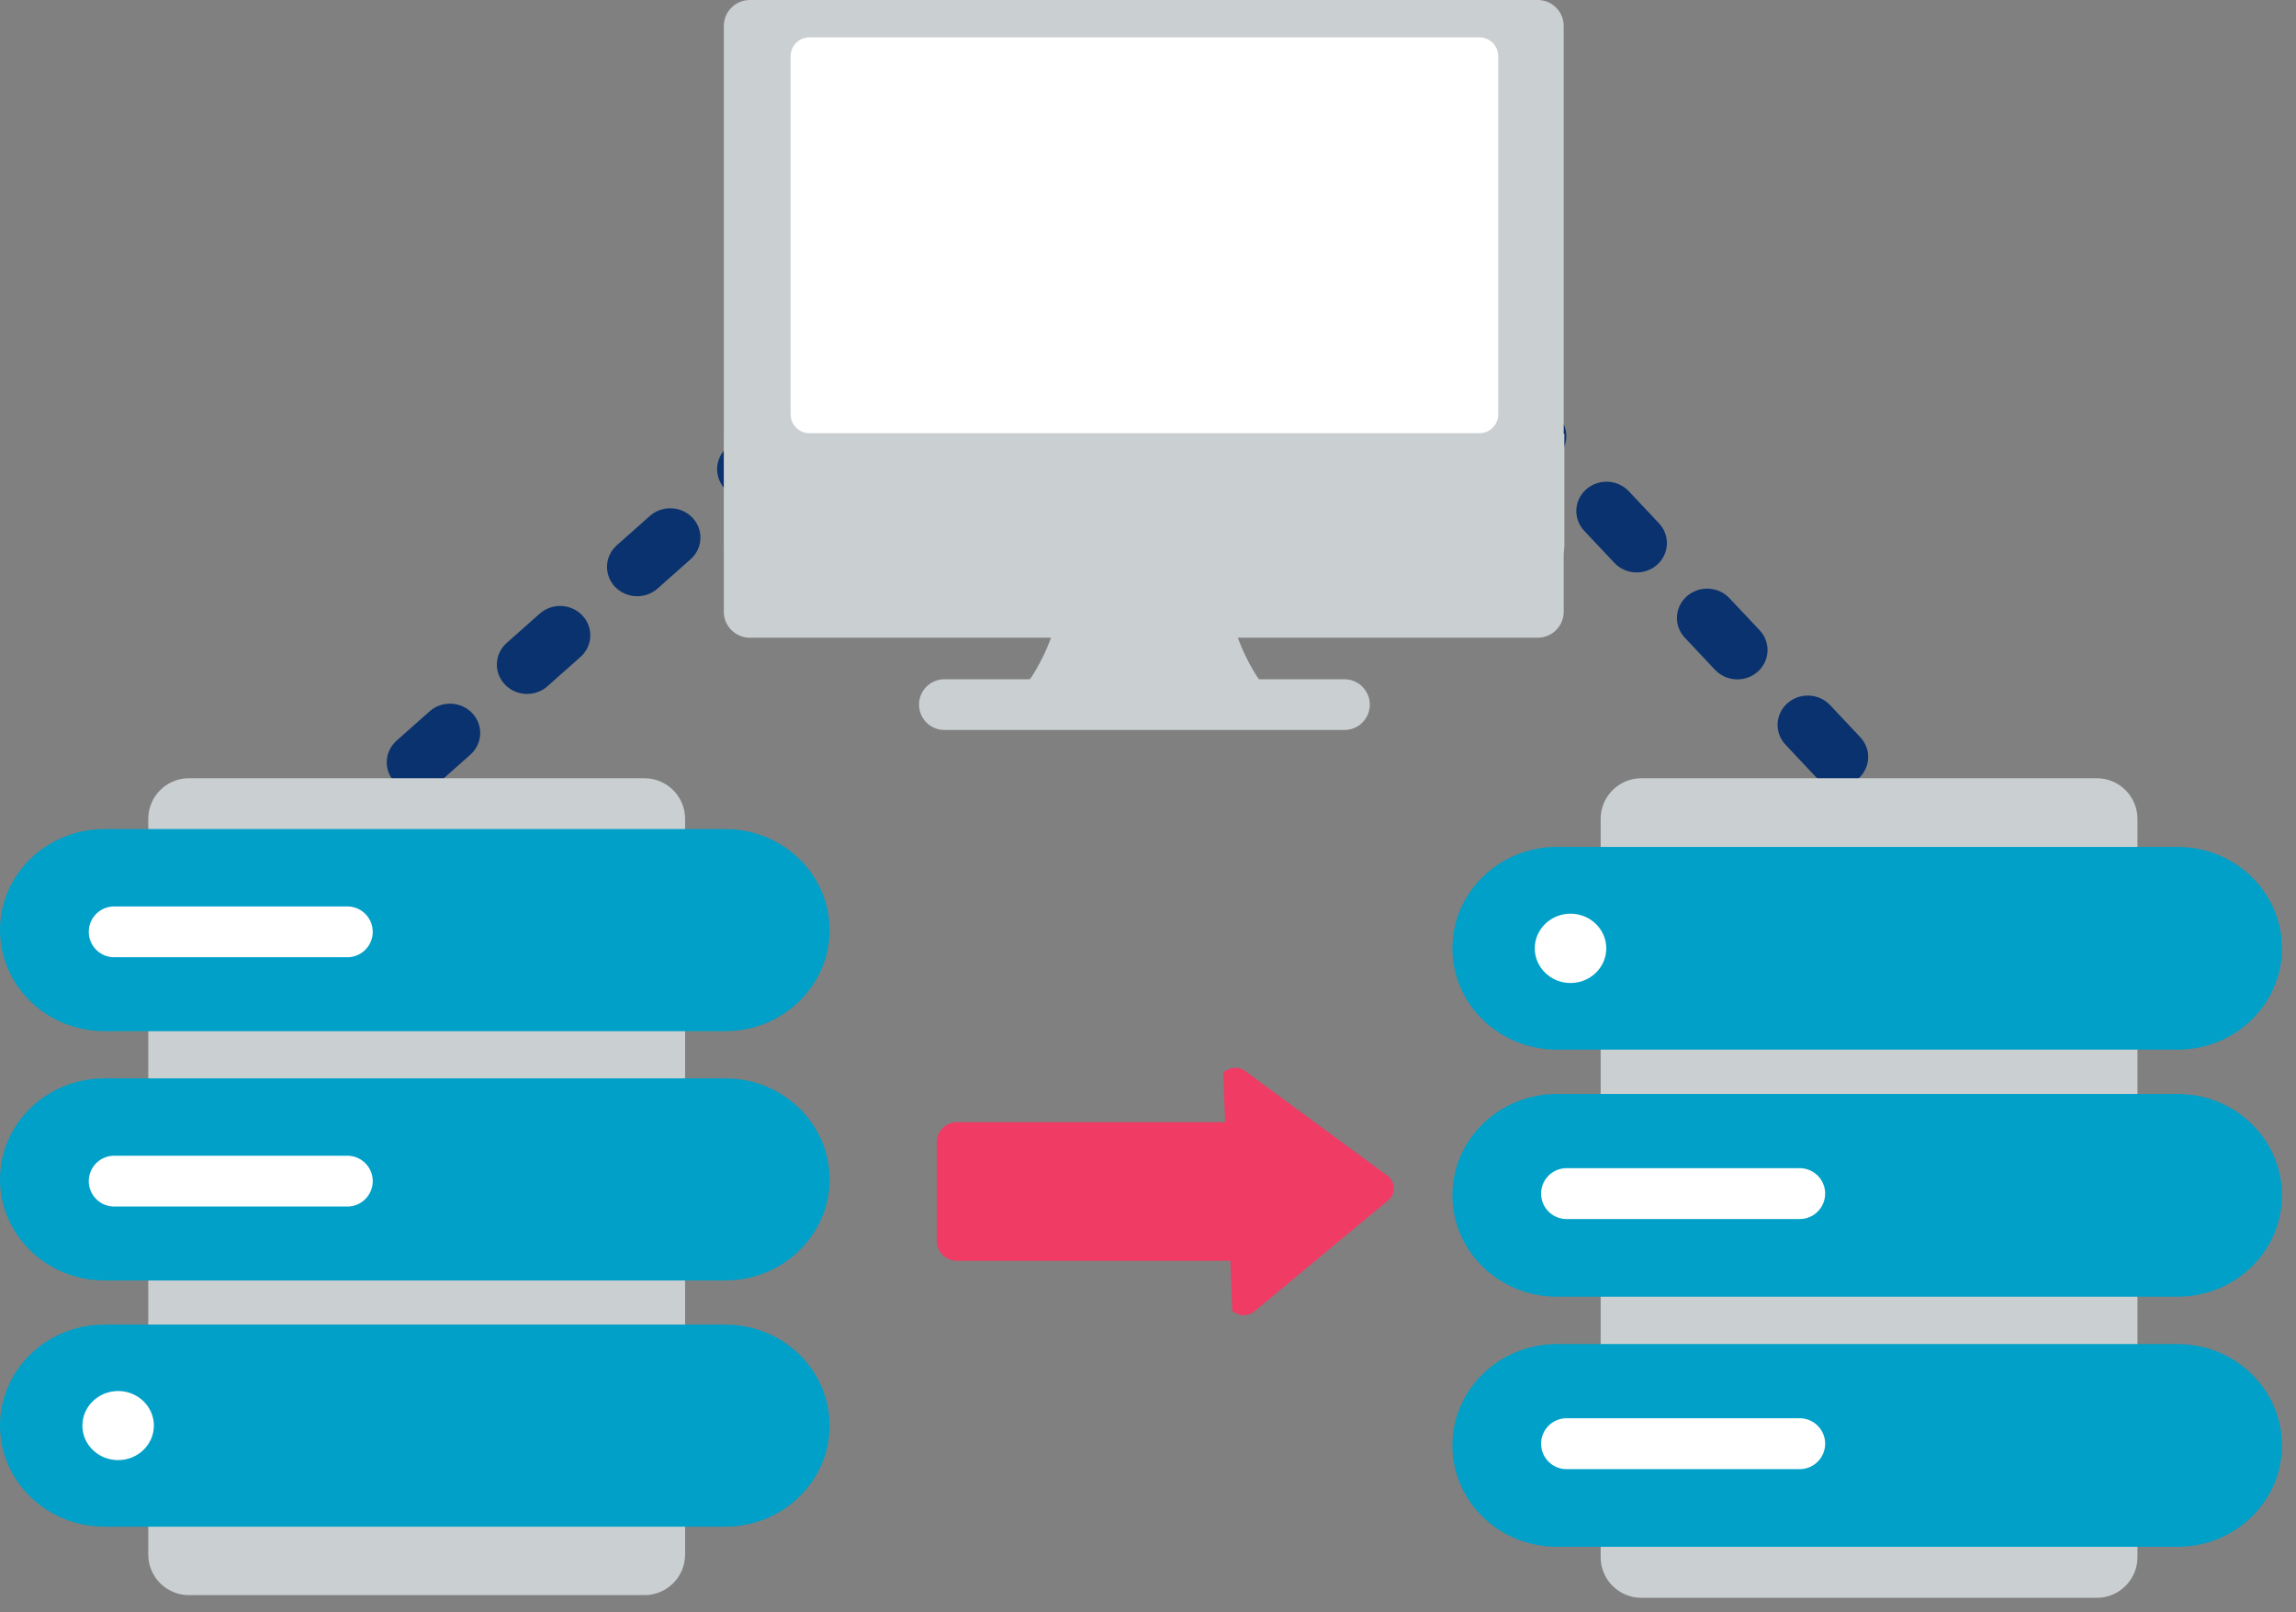 <svg width="141" height="99" viewBox="0 0 141 99" fill="none" xmlns="http://www.w3.org/2000/svg">
<rect x="0" y="0" width="141" height="99" fill="#808080" stroke="none"/>
<path d="M59.42 18.611C58.917 18.611 58.416 18.414 58.05 18.025C57.359 17.291 57.412 16.152 58.169 15.481L59.196 14.57C59.952 13.899 61.127 13.952 61.816 14.685C62.507 15.419 62.454 16.558 61.697 17.229L60.67 18.14C60.315 18.456 59.867 18.611 59.42 18.611Z" fill="#09326E"/>
<path d="M25.607 48.609C25.104 48.609 24.603 48.412 24.237 48.023C23.546 47.289 23.599 46.15 24.355 45.479L26.383 43.679C27.141 43.008 28.315 43.061 29.004 43.794C29.695 44.528 29.642 45.667 28.886 46.338L26.858 48.138C26.502 48.454 26.054 48.609 25.607 48.609ZM32.369 42.609C31.866 42.609 31.365 42.412 30.999 42.023C30.308 41.289 30.361 40.15 31.117 39.479L33.145 37.679C33.903 37.008 35.076 37.061 35.766 37.794C36.457 38.528 36.404 39.667 35.648 40.338L33.62 42.138C33.264 42.454 32.816 42.609 32.369 42.609ZM39.132 36.61C38.629 36.61 38.128 36.413 37.762 36.024C37.071 35.29 37.124 34.151 37.88 33.481L39.908 31.681C40.666 31.009 41.84 31.063 42.529 31.795C43.22 32.529 43.167 33.668 42.411 34.338L40.383 36.138C40.027 36.454 39.579 36.61 39.132 36.61ZM45.895 30.61C45.392 30.61 44.891 30.413 44.525 30.024C43.834 29.29 43.887 28.151 44.643 27.481L46.671 25.681C47.429 25.009 48.602 25.063 49.292 25.795C49.983 26.529 49.93 27.668 49.174 28.338L47.146 30.138C46.79 30.454 46.342 30.61 45.895 30.61ZM52.657 24.61C52.154 24.61 51.653 24.413 51.287 24.024C50.596 23.29 50.649 22.151 51.405 21.481L53.433 19.681C54.191 19.009 55.365 19.063 56.054 19.795C56.745 20.529 56.692 21.668 55.936 22.338L53.908 24.138C53.552 24.454 53.104 24.61 52.657 24.61Z" fill="#09326E"/>
<path d="M19.846 53.72C19.343 53.72 18.842 53.523 18.476 53.134C17.785 52.4 17.838 51.261 18.595 50.59L19.622 49.679C20.378 49.008 21.552 49.061 22.242 49.794C22.933 50.528 22.88 51.667 22.123 52.338L21.096 53.249C20.741 53.565 20.293 53.72 19.846 53.72Z" fill="#09326E"/>
<path d="M118.137 53.874C117.634 53.874 117.133 53.677 116.767 53.288L115.829 52.291C115.138 51.557 115.191 50.418 115.948 49.747C116.704 49.075 117.879 49.129 118.568 49.862L119.506 50.859C120.197 51.593 120.144 52.732 119.387 53.403C119.032 53.719 118.584 53.874 118.137 53.874Z" fill="#09326E"/>
<path d="M112.873 48.282C112.37 48.282 111.869 48.085 111.503 47.696L109.649 45.726C108.958 44.992 109.011 43.853 109.768 43.182C110.524 42.511 111.699 42.564 112.388 43.297L114.242 45.267C114.933 46.001 114.88 47.14 114.123 47.811C113.768 48.127 113.32 48.282 112.873 48.282ZM106.693 41.716C106.19 41.716 105.689 41.519 105.323 41.13L103.468 39.16C102.777 38.426 102.83 37.287 103.586 36.616C104.344 35.944 105.518 35.998 106.207 36.73L108.062 38.7C108.753 39.434 108.7 40.573 107.944 41.244C107.588 41.56 107.14 41.716 106.693 41.716ZM100.513 35.15C100.01 35.15 99.509 34.953 99.143 34.564L97.289 32.594C96.598 31.86 96.651 30.721 97.408 30.05C98.163 29.379 99.338 29.432 100.028 30.165L101.882 32.135C102.573 32.869 102.52 34.008 101.763 34.679C101.408 34.995 100.96 35.15 100.513 35.15ZM94.333 28.585C93.83 28.585 93.329 28.388 92.963 27.999L91.109 26.029C90.418 25.295 90.471 24.156 91.228 23.485C91.984 22.814 93.158 22.867 93.848 23.6L95.702 25.57C96.393 26.304 96.34 27.443 95.583 28.114C95.228 28.43 94.78 28.585 94.333 28.585ZM88.154 22.019C87.651 22.019 87.15 21.822 86.784 21.433L84.93 19.463C84.239 18.729 84.292 17.59 85.049 16.919C85.805 16.248 86.979 16.301 87.669 17.034L89.523 19.004C90.214 19.738 90.161 20.877 89.404 21.548C89.049 21.864 88.601 22.019 88.154 22.019Z" fill="#09326E"/>
<path d="M81.974 15.454C81.471 15.454 80.97 15.257 80.604 14.868L79.666 13.871C78.975 13.137 79.028 11.998 79.785 11.327C80.541 10.656 81.715 10.709 82.405 11.442L83.343 12.439C84.034 13.173 83.981 14.312 83.224 14.983C82.869 15.299 82.421 15.454 81.974 15.454Z" fill="#09326E"/>
<path d="M128.765 47.787H100.797C99.416 47.787 98.297 48.906 98.297 50.287V95.611C98.297 96.992 99.416 98.111 100.797 98.111H128.765C130.146 98.111 131.265 96.992 131.265 95.611V50.287C131.265 48.906 130.146 47.787 128.765 47.787Z" fill="#CACFD1"/>
<path d="M96.074 92.214C97.706 92.214 99.028 90.93 99.028 89.346C99.028 87.762 97.706 86.478 96.074 86.478C94.443 86.478 93.12 87.762 93.12 89.346C93.12 90.93 94.443 92.214 96.074 92.214Z" fill="white"/>
<path d="M96.074 76.11C97.706 76.11 99.028 74.826 99.028 73.242C99.028 71.658 97.706 70.374 96.074 70.374C94.443 70.374 93.12 71.658 93.12 73.242C93.12 74.826 94.443 76.11 96.074 76.11Z" fill="white"/>
<path d="M96.074 60.517C97.706 60.517 99.028 59.233 99.028 57.649C99.028 56.065 97.706 54.781 96.074 54.781C94.443 54.781 93.12 56.065 93.12 57.649C93.12 59.233 94.443 60.517 96.074 60.517Z" fill="white"/>
<path d="M94.252 73.238C94.252 72.061 95.238 71.11 96.447 71.11C97.656 71.11 98.643 72.061 98.643 73.238C98.643 74.415 97.659 75.367 96.447 75.367C95.235 75.367 94.252 74.411 94.252 73.238Z" fill="#00A0C8"/>
<path d="M89.193 58.231C89.193 61.667 92.064 64.452 95.608 64.452H133.729C137.268 64.452 140.138 61.667 140.138 58.231C140.138 54.795 137.268 52.003 133.729 52.003H95.608C92.064 52.003 89.193 54.795 89.193 58.231ZM94.252 58.231C94.252 57.054 95.238 56.103 96.447 56.103C97.656 56.103 98.643 57.054 98.643 58.231C98.643 59.408 97.659 60.36 96.447 60.36C95.235 60.36 94.252 59.404 94.252 58.231Z" fill="#00A0C8"/>
<path d="M89.193 88.757C89.193 92.193 92.064 94.978 95.608 94.978H133.729C137.268 94.978 140.138 92.193 140.138 88.757C140.138 85.321 137.268 82.529 133.729 82.529H95.608C92.064 82.529 89.193 85.321 89.193 88.757Z" fill="#00A0C8"/>
<path d="M96.203 88.648H110.522" stroke="white" stroke-width="3.125" stroke-linecap="round" stroke-linejoin="round"/>
<path d="M89.193 73.4C89.193 76.836 92.064 79.621 95.608 79.621H133.729C137.268 79.621 140.138 76.836 140.138 73.4C140.138 69.964 137.268 67.172 133.729 67.172H95.608C92.064 67.172 89.193 69.964 89.193 73.4Z" fill="#00A0C8"/>
<path d="M96.203 73.291H110.522" stroke="white" stroke-width="3.125" stroke-linecap="round" stroke-linejoin="round"/>
<path d="M39.577 47.787H11.601C10.222 47.787 9.105 48.905 9.105 50.283V95.45C9.105 96.829 10.222 97.946 11.601 97.946H39.577C40.956 97.946 42.073 96.829 42.073 95.45V50.283C42.073 48.905 40.956 47.787 39.577 47.787Z" fill="#CACFD1"/>
<path d="M6.882 59.381C8.514 59.381 9.836 58.102 9.836 56.523C9.836 54.945 8.514 53.665 6.882 53.665C5.251 53.665 3.928 54.945 3.928 56.523C3.928 58.102 5.251 59.381 6.882 59.381Z" fill="white"/>
<path d="M6.882 75.432C8.514 75.432 9.836 74.153 9.836 72.574C9.836 70.996 8.514 69.716 6.882 69.716C5.251 69.716 3.928 70.996 3.928 72.574C3.928 74.153 5.251 75.432 6.882 75.432Z" fill="white"/>
<path d="M6.882 90.973C8.514 90.973 9.836 89.694 9.836 88.115C9.836 86.537 8.514 85.257 6.882 85.257C5.251 85.257 3.928 86.537 3.928 88.115C3.928 89.694 5.251 90.973 6.882 90.973Z" fill="white"/>
<path d="M7.254 70.455C8.467 70.455 9.45 71.408 9.45 72.577C9.45 73.746 8.466 74.698 7.254 74.698C6.042 74.698 5.059 73.75 5.059 72.577C5.059 71.408 6.045 70.455 7.254 70.455Z" fill="#00A0C8"/>
<path d="M6.415 93.743H44.536C48.075 93.743 50.945 90.96 50.945 87.535C50.945 84.11 48.075 81.334 44.536 81.334H6.415C2.871 81.334 0 84.11 0 87.535C0 90.96 2.871 93.743 6.415 93.743ZM7.254 85.413C8.467 85.413 9.45 86.366 9.45 87.535C9.45 88.704 8.466 89.656 7.254 89.656C6.042 89.656 5.059 88.708 5.059 87.535C5.059 86.366 6.045 85.413 7.254 85.413Z" fill="#00A0C8"/>
<path d="M6.415 63.317H44.536C48.075 63.317 50.945 60.534 50.945 57.109C50.945 53.684 48.075 50.908 44.536 50.908H6.415C2.871 50.908 0 53.684 0 57.109C0 60.534 2.871 63.317 6.415 63.317Z" fill="#00A0C8"/>
<path d="M7.011 57.218H21.33" stroke="white" stroke-width="3.12" stroke-linecap="round" stroke-linejoin="round"/>
<path d="M6.415 78.624H44.536C48.075 78.624 50.945 75.841 50.945 72.416C50.945 68.991 48.075 66.215 44.536 66.215H6.415C2.871 66.215 0 68.991 0 72.416C0 75.841 2.871 78.624 6.415 78.624Z" fill="#00A0C8"/>
<path d="M7.011 72.525H21.33" stroke="white" stroke-width="3.12" stroke-linecap="round" stroke-linejoin="round"/>
<path d="M75.121 65.875C75.506 65.478 76.154 65.463 76.568 65.842L85.268 72.241C85.682 72.62 85.706 73.248 85.321 73.645L77.12 80.45C76.735 80.847 76.087 80.862 75.673 80.483" fill="#F03B65"/>
<path d="M75.334 68.907H58.763C58.081 68.907 57.529 69.46 57.529 70.141V76.183C57.529 76.865 58.081 77.417 58.763 77.417H75.334C76.015 77.417 76.568 76.865 76.568 76.183V70.141C76.568 69.46 76.015 68.907 75.334 68.907Z" fill="#F03B65"/>
<path d="M46.047 39.157L94.433 39.157C95.315 39.157 96.03 38.442 96.03 37.56V1.597C96.03 0.715 95.315 0 94.433 0L46.047 0C45.165 0 44.45 0.715 44.45 1.597L44.45 37.56C44.45 38.442 45.165 39.157 46.047 39.157Z" fill="#CACFD1"/>
<path d="M75.119 33.254H65.44C65.44 33.254 65.977 39.407 61.788 43.474C61.628 43.474 66.852 43.474 69.519 43.474H71.041C73.708 43.474 78.932 43.474 78.772 43.474C74.583 39.407 75.119 33.254 75.119 33.254Z" fill="#CACFD1"/>
<path d="M57.994 43.266H82.566" stroke="#CACFD1" stroke-width="3.112" stroke-linecap="round" stroke-linejoin="round"/>
<path d="M44.49 26.635V33.511C44.49 34.512 45.326 35.324 46.358 35.324H94.202C95.234 35.324 96.07 34.512 96.07 33.511V26.635H44.49Z" fill="#CACFD1"/>
<path d="M90.853 2.294H49.708C49.07 2.294 48.553 2.811 48.553 3.449V25.445C48.553 26.083 49.07 26.6 49.708 26.6H90.853C91.491 26.6 92.008 26.083 92.008 25.445V3.449C92.008 2.811 91.491 2.294 90.853 2.294Z" fill="white"/>
<path d="M70.281 30.362C70.861 30.362 71.332 29.905 71.332 29.341C71.332 28.777 70.861 28.32 70.281 28.32C69.7 28.32 69.23 28.777 69.23 29.341C69.23 29.905 69.7 30.362 70.281 30.362Z" fill="#CACFD1"/>
</svg>
